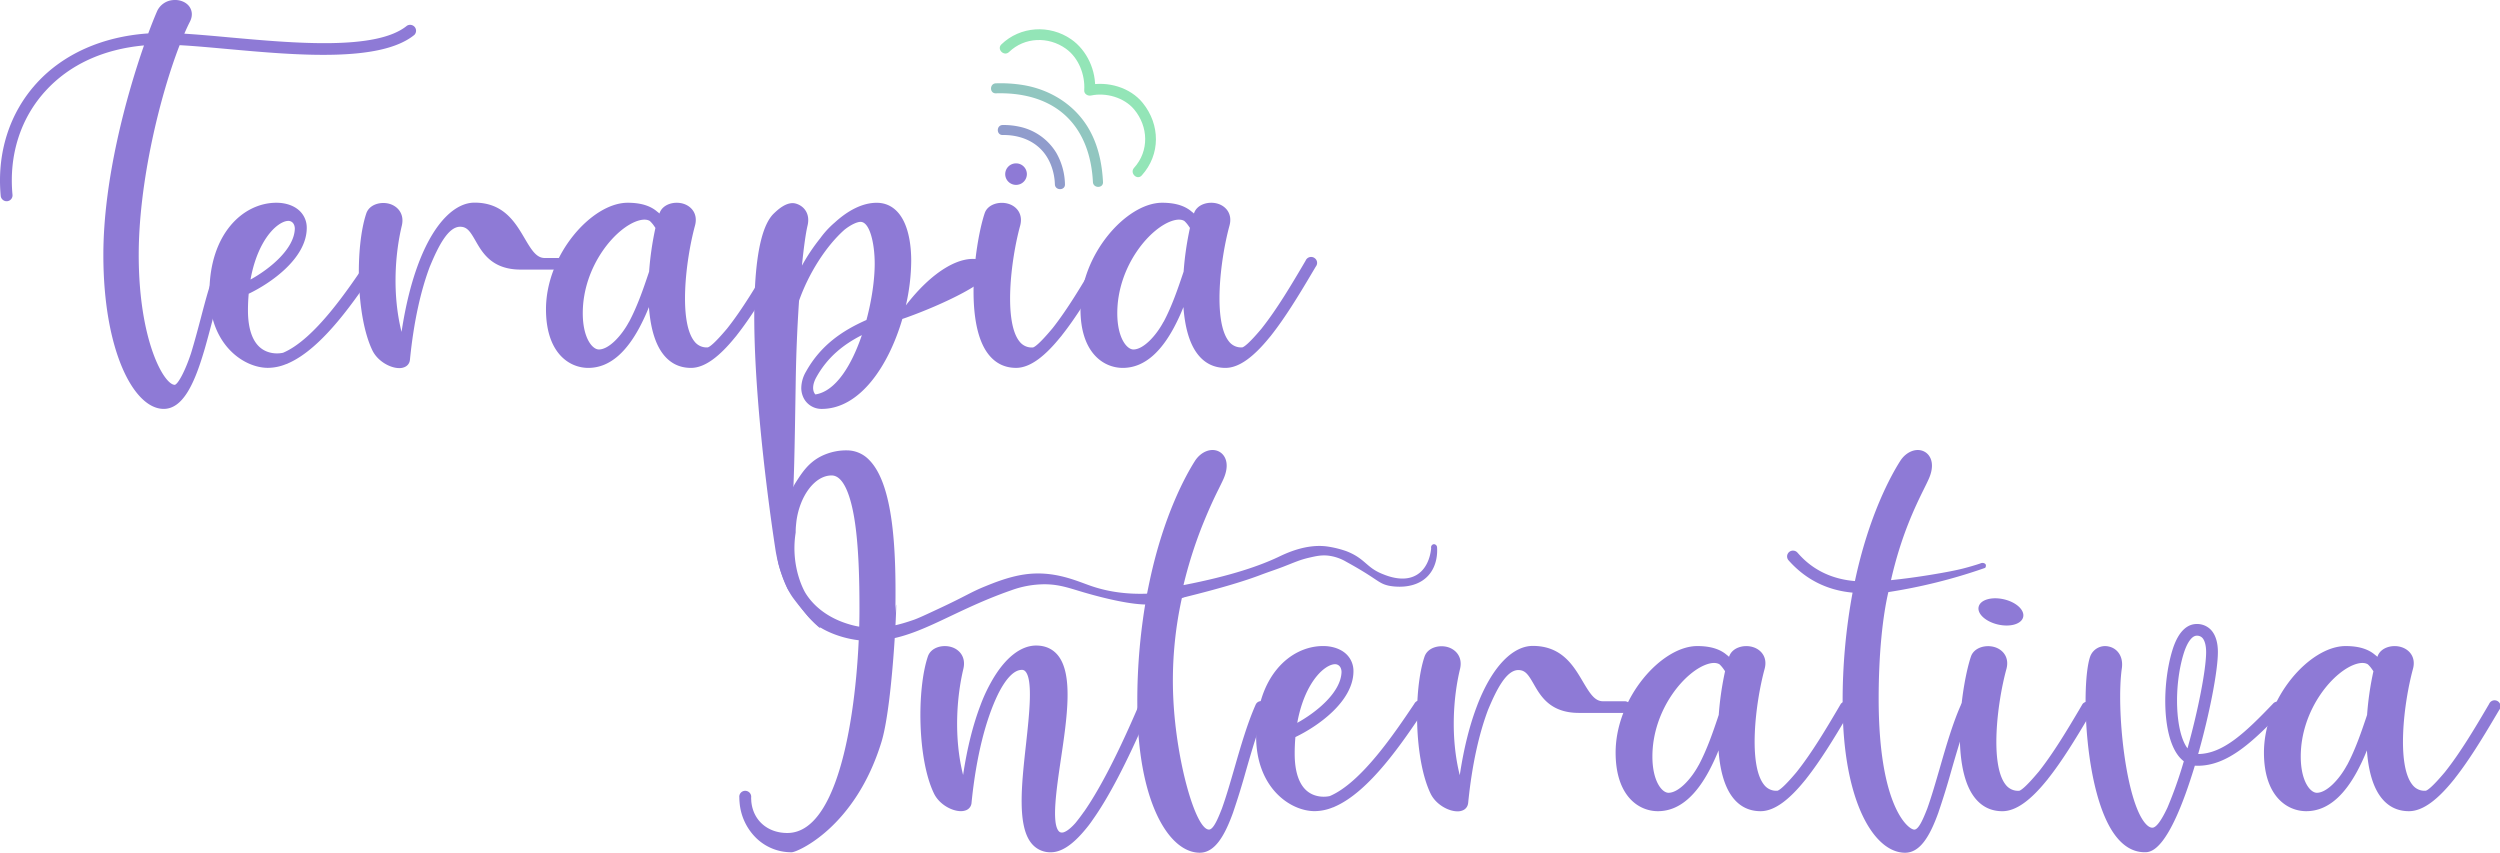 <svg xmlns="http://www.w3.org/2000/svg" width="129" height="44" fill="none"><g clip-path="url(#a)"><path fill="#8E7AD6" d="M21.386 1.797c-1.765 1.445-6.13 1.05-9.635.733-.892-.08-1.748-.16-2.482-.199-1.01 2.603-2.111 7.057-2.111 10.825 0 4.421 1.305 6.702 1.862 6.702.17-.043.532-.704.84-1.639.184-.603.355-1.247.506-1.818.404-1.545.674-2.508 1.077-2.907a.307.307 0 0 1 .35-.092.307.307 0 0 1 .196.303.305.305 0 0 1-.116.22c-.307.3-.614 1.485-.916 2.627-.126.48-.254.963-.387 1.428-.028.1-.061.204-.095.316-.474 1.552-1.058 2.803-2.029 2.803-1.53 0-3.113-2.97-3.113-7.945 0-3.909 1.199-8.232 2.097-10.81-2.097.192-3.834.988-5.073 2.339C1.06 6.096.451 8 .645 10.05a.304.304 0 0 1-.51.252.305.305 0 0 1-.098-.195c-.207-2.22.455-4.293 1.87-5.833 1.377-1.5 3.397-2.391 5.743-2.55.172-.463.324-.842.447-1.126a.986.986 0 0 1 .831-.594c.348-.033.68.101.85.345.088.128.21.4.021.772-.094.183-.189.39-.287.617.696.043 1.482.113 2.294.188 3.395.305 7.62.691 9.193-.599a.31.31 0 0 1 .4.066.304.304 0 0 1-.014.403z"/><path fill="#8E7AD6" d="M19.471 13.774c-1.095 1.636-2.812 4.197-4.611 4.976a.394.394 0 0 1-.09.037h-.005a2.51 2.51 0 0 1-.941.194c-1.253 0-3.017-1.2-3.017-3.867 0-3.053 1.74-4.652 3.458-4.652.405 0 .779.107 1.053.302a1.192 1.192 0 0 1 .51.996v.038c-.031 1.542-1.845 2.809-2.995 3.359a9.685 9.685 0 0 0-.038.866c0 .927.229 1.6.666 1.94.36.283.82.31 1.143.24 1.633-.689 3.368-3.28 4.366-4.764a.304.304 0 0 1 .196-.16.308.308 0 0 1 .374.383.306.306 0 0 1-.063.113h-.006zm-6.544.651c1.033-.572 2.253-1.588 2.286-2.621v-.005c0-.049-.01-.305-.229-.384-.143-.051-.369.015-.6.176-.56.386-1.187 1.327-1.457 2.834z"/><path fill="#8E7AD6" d="M29.544 13.606a.304.304 0 0 1-.307.305H26.87c-1.484 0-1.976-.863-2.336-1.492-.272-.473-.43-.719-.792-.719-.62 0-1.128 1.014-1.546 2.016 0 .003-.005.01-.008.016-.462 1.212-.836 2.828-1.035 4.832a.08.08 0 0 1-.005.027v.01a.442.442 0 0 1-.268.339.652.652 0 0 1-.278.054c-.472 0-1.116-.358-1.386-.913-.852-1.765-.887-5.36-.316-7.066.158-.47.744-.625 1.197-.497.422.122.783.516.636 1.129-.353 1.47-.497 3.557-.013 5.48.217-1.44.529-2.636.898-3.595a.31.31 0 0 1 .01-.03l.022-.053c.804-2.044 1.87-2.993 2.836-2.993 1.505 0 2.106 1.026 2.59 1.85.365.623.614 1.007 1.035 1.007h1.127a.308.308 0 0 1 .305.293z"/><path fill="#8E7AD6" d="m40.312 13.76-.179.302c-.694 1.178-1.41 2.342-2.122 3.243a.23.23 0 0 1-.027.037l-.031.035-.023.028c-.77.948-1.537 1.578-2.275 1.578-.615 0-1.112-.258-1.48-.766-.418-.576-.621-1.434-.69-2.372-.144.362-.309.717-.492 1.061-.603 1.121-1.444 2.077-2.637 2.077-1.006 0-2.183-.794-2.183-3.024 0-2.83 2.374-5.497 4.213-5.497.782 0 1.235.206 1.532.465a.89.89 0 0 1 .108.09.066.066 0 0 1 .006-.014c.156-.467.758-.632 1.224-.492.42.127.77.525.605 1.132-.492 1.814-.844 4.966-.027 5.976a.786.786 0 0 0 .692.305c.085-.025.324-.178.966-.94l.032-.037s.004-.004.004-.006c.791-.997 1.56-2.302 2.084-3.189l.179-.305a.304.304 0 0 1 .186-.173.31.31 0 0 1 .4.232.304.304 0 0 1-.06.246l-.005.008zm-6.492-1.998a3.864 3.864 0 0 0-.108-.157 1.463 1.463 0 0 0-.181-.202c-.104-.064-.272-.103-.546-.031-1.19.32-2.914 2.343-2.914 4.789 0 1.278.492 1.872.831 1.872.518 0 1.169-.71 1.547-1.412l.018-.027c.434-.817.749-1.752.975-2.423l.052-.155c.055-.758.164-1.511.326-2.254z"/><path fill="#8E7AD6" d="M51.166 13.785c.157.697-2.614 1.962-4.38 2.595-.074.027-.15.051-.225.078-.705 2.409-2.183 4.642-4.165 4.642a1.042 1.042 0 0 1-.586-.176l-.025-.018a1.012 1.012 0 0 1-.285-.31 1.154 1.154 0 0 1-.154-.582c.008-.3.094-.593.25-.85.76-1.36 1.887-2.112 3.113-2.653.279-1.038.426-2.095.426-2.906 0-1.045-.255-2.157-.73-2.157-.176 0-.488.138-.828.405-.966.855-1.858 2.276-2.346 3.664a79.1 79.1 0 0 0-.115 2.131c-.045 1.1-.054 1.88-.062 2.365-.052 3.27-.078 4.906-.19 6.529-.067.963-.144 1.732.103 2.745.171.68.416 1.34.73 1.969.308.59.677 1.103.626 1.14-.034.024-.246-.196-.483-.443a8.567 8.567 0 0 1-.332-.367c-.325-.38-.557-.696-.593-.745-.65-.904-.886-2.382-.886-2.382s-2.434-15.238-.089-17.452c.165-.155.654-.636 1.127-.501.407.115.752.51.603 1.133-.09.378-.194 1.102-.29 2.068.273-.497.589-.97.944-1.412.216-.3.468-.573.75-.813.685-.626 1.432-1.018 2.163-1.018.602 0 1.084.324 1.392.941.254.508.39 1.222.39 2.06-.008.772-.1 1.54-.275 2.292 1.312-1.713 2.839-2.676 3.93-2.326.14.044.444.142.492.354zm-6.694 3.507c-.942.48-1.763 1.123-2.344 2.165-.185.328-.22.632-.102.832a.283.283 0 0 0 .048.064c1.05-.16 1.87-1.506 2.398-3.06z"/><path fill="#8E7AD6" d="m57.091 13.758-.178.305c-.695 1.177-1.407 2.341-2.122 3.24a.187.187 0 0 1-.027.038l-.032.036a.129.129 0 0 1-.023.028c-.768.948-1.537 1.577-2.279 1.577-.611 0-1.107-.258-1.476-.766-1.23-1.696-.605-5.848-.145-7.212.155-.466.758-.629 1.224-.488.42.125.77.524.607 1.13-.497 1.815-.848 4.969-.032 5.977a.791.791 0 0 0 .696.305c.086-.024.323-.177.965-.94l.03-.036.007-.007c.79-.999 1.557-2.303 2.08-3.189l.18-.305a.305.305 0 0 1 .315-.188.309.309 0 0 1 .27.247.303.303 0 0 1-.06.246v.002z"/><path fill="#8E7AD6" d="m67.892 13.76-.18.302c-.694 1.178-1.408 2.342-2.12 3.243a.268.268 0 0 1-.028.037l-.031.035-.023.028c-.77.948-1.537 1.578-2.275 1.578-.615 0-1.112-.258-1.48-.766-.418-.576-.621-1.434-.69-2.372-.144.362-.308.717-.492 1.061-.603 1.121-1.444 2.077-2.637 2.077-1.008 0-2.183-.794-2.183-3.024 0-2.83 2.374-5.497 4.213-5.497.782 0 1.234.206 1.532.465a.93.93 0 0 1 .108.09.101.101 0 0 1 .006-.014c.156-.467.758-.632 1.224-.492.42.127.771.525.605 1.132-.495 1.814-.844 4.966-.027 5.976a.787.787 0 0 0 .692.305c.085-.025.324-.178.966-.94l.032-.037a.011.011 0 0 0 .003-.006c.792-.997 1.561-2.302 2.085-3.189l.179-.305a.304.304 0 0 1 .186-.173.31.31 0 0 1 .4.232.302.302 0 0 1-.06.246l-.005.008zm-6.49-1.998a4.586 4.586 0 0 0-.109-.157 1.5 1.5 0 0 0-.18-.202c-.105-.064-.273-.103-.547-.031-1.189.32-2.914 2.343-2.914 4.789 0 1.278.492 1.872.832 1.872.517 0 1.168-.71 1.545-1.412l.02-.027c.434-.817.747-1.753.974-2.425l.052-.154c.055-.758.164-1.51.326-2.253z"/><path fill="#91C6C0" d="M56.915 9.395c-.051-1.005-.269-2.006-.807-2.871-.724-1.16-1.94-1.9-3.283-2.13a7.206 7.206 0 0 0-1.437-.094c-.334.01-.335.526 0 .516 1.287-.038 2.611.247 3.582 1.139.97.892 1.36 2.161 1.425 3.44.017.33.536.332.52 0z"/><path fill="#93E5B7" d="M58.913 9.054c.98-1.084.957-2.623.053-3.742-.65-.805-1.812-1.137-2.815-.92l.353.268c.069-1-.406-2.065-1.237-2.637-1.11-.765-2.623-.672-3.595.267-.258.25.137.642.395.393.8-.774 2.034-.812 2.931-.172.662.471 1.002 1.353.948 2.15-.013.188.188.304.354.267.754-.164 1.7.094 2.221.717.738.884.785 2.144-.003 3.016-.24.265.154.659.395.393z"/><path fill="#909CCC" d="M54.952 9.508a3.403 3.403 0 0 0-.452-1.63 2.935 2.935 0 0 0-1.911-1.343 3.723 3.723 0 0 0-.851-.084c-.334.005-.335.521 0 .516.715-.012 1.445.206 1.964.727.487.488.71 1.183.73 1.817.011.332.53.333.52 0v-.003z"/><path fill="#8E7AD6" d="M52.429 9.54a.557.557 0 0 0 .558-.555.557.557 0 0 0-.558-.555.557.557 0 0 0-.56.555c0 .306.25.555.56.555zm-6.224 21.704-.004.399c.145-2.217-.065 4.5-.713 6.626-1.352 4.434-4.358 5.707-4.632 5.707h-.031a2.586 2.586 0 0 1-1.82-.748 2.89 2.89 0 0 1-.842-1.814 2.688 2.688 0 0 1-.013-.26.304.304 0 0 1 .304-.348.309.309 0 0 1 .295.219.303.303 0 0 1 .01.13c0 .036 0 .073.004.11.004.038 0 .062.004.087.09.97.83 1.63 1.859 1.63 2.942 0 3.722-7.56 3.722-11.559 0-1.436-.032-3.267-.268-4.691-.167-1.001-.508-2.199-1.169-2.199-.86 0-1.63 1.038-1.812 2.335a9.675 9.675 0 0 0-.036.365 3.875 3.875 0 0 0-.006.225.314.314 0 0 1-.008.07c-.268 1.814.513 3.073.513 3.073.726 1.168 1.983 1.534 2.305 1.627 1.38.402 2.6-.012 3.28-.244.222-.076.596-.25 1.344-.6 1.353-.631 1.599-.829 2.361-1.136.427-.173 1.203-.489 2.002-.605 1.52-.223 2.68.33 3.456.596 1.27.436 3.241.7 6.223-.203-1.504 1.014-2.706 1.19-3.538 1.153-1.093-.048-2.697-.514-3.056-.618-.766-.223-1.272-.423-2.064-.422a5.053 5.053 0 0 0-1.699.312c-3.259 1.135-4.976 2.635-7.338 2.61-1.328-.014-2.44-.578-2.796-.905a5.298 5.298 0 0 1-.321-.323 9.124 9.124 0 0 1-.646-.86 4.646 4.646 0 0 0-.332-.463c0-.004-.017-.018-.033-.039a.782.782 0 0 1-.091-.15c-.369-.833-.46-1.282-.46-1.282a4.595 4.595 0 0 1-.07-1.274c.04-.423.133-.707.317-1.26.27-.813.4-1.222.668-1.642.307-.476.633-.992 1.291-1.328a2.9 2.9 0 0 1 1.334-.306 1.584 1.584 0 0 1 1.151.496c1.26 1.269 1.387 4.681 1.355 7.509z"/><path fill="#8E7AD6" d="M59.332 36.6c-.032.07-.075.174-.131.306-1.065 2.458-1.998 4.247-2.829 5.411l-.027.04a5.59 5.59 0 0 1-.374.483l-.031.037c-.626.739-1.191 1.1-1.715 1.1a1.238 1.238 0 0 1-.958-.411c-.8-.884-.557-3.064-.324-5.171.17-1.552.363-3.311-.032-3.748a.226.226 0 0 0-.19-.081c-.377 0-.788.413-1.175 1.16-.022.04-.041.08-.061.122-.605 1.257-1.107 3.123-1.353 5.567a.443.443 0 0 1-.274.389.71.71 0 0 1-.279.051c-.471 0-1.118-.355-1.386-.912-.854-1.765-.887-5.36-.316-7.066.158-.47.744-.623 1.195-.495.424.117.784.514.638 1.129-.35 1.466-.498 3.554-.014 5.478.216-1.44.528-2.636.895-3.596a8.22 8.22 0 0 1 .524-1.146l.019-.034c.717-1.293 1.554-1.903 2.33-1.903.455 0 .822.158 1.093.468.841.968.507 3.237.18 5.426-.224 1.524-.48 3.254-.108 3.681a.21.21 0 0 0 .185.074c.1 0 .341-.11.672-.485l.004-.004a9.268 9.268 0 0 0 .43-.569l.025-.03c.688-.991 1.575-2.605 2.7-5.208.06-.132.103-.237.134-.31a.307.307 0 0 1 .558.245l-.005.002z"/><path fill="#8E7AD6" d="M73.968 28.08a.17.17 0 0 1 .185.17c.013.204.035.916-.46 1.456-.739.803-1.998.525-2.064.509-.532-.126-.546-.341-2.153-1.222a2.397 2.397 0 0 0-.937-.322c-.354-.038-.624.022-.973.102-.487.111-.75.237-1.36.474-.39.15-.788.278-1.178.427-.694.263-1.88.647-4.041 1.176a19.745 19.745 0 0 0-.444 5.202c.157 3.275 1.156 6.754 1.84 6.754.234 0 .473-.59.666-1.08.23-.637.443-1.382.647-2.087.328-1.137.667-2.311 1.097-3.28a.301.301 0 0 1 .285-.18.309.309 0 0 1 .213.094.302.302 0 0 1 .059.331c-.413.93-.746 2.084-1.068 3.202a38.174 38.174 0 0 1-.648 2.096v.004C63.19 43.143 62.683 44 61.907 44c-1.599 0-3.222-2.648-3.222-7.711a30.61 30.61 0 0 1 .514-5.71c.04-.199.08-.397.123-.596.725-3.412 1.874-5.47 2.336-6.197.312-.488.852-.697 1.254-.48.324.175.569.658.201 1.45-.061.135-.138.288-.222.459-.185.373-.445.892-.881 1.977-.383.978-.698 1.98-.942 3 2.49-.483 3.964-1.012 4.894-1.451.353-.168 1.44-.707 2.562-.537.32.049.636.127.942.234.967.372 1.03.838 1.84 1.167.297.123 1.139.463 1.809.051.637-.391.72-1.221.733-1.372a.167.167 0 0 1 .12-.202z"/><path fill="#8E7AD6" d="M73.481 36.65c-1.095 1.635-2.812 4.196-4.612 4.974a.384.384 0 0 1-.09.037h-.003c-.298.125-.618.19-.942.194-1.253 0-3.018-1.2-3.018-3.866 0-3.054 1.74-4.653 3.459-4.653.405 0 .78.108 1.054.302a1.193 1.193 0 0 1 .509.997v.037c-.032 1.542-1.845 2.81-2.995 3.36a9.478 9.478 0 0 0-.037.866c0 .927.228 1.6.664 1.94.36.283.821.31 1.144.24 1.633-.69 3.368-3.28 4.365-4.764a.304.304 0 0 1 .197-.16.31.31 0 0 1 .34.134.304.304 0 0 1-.03.363l-.005-.001zm-6.544.65c1.033-.572 2.253-1.588 2.286-2.622v-.003c0-.05-.01-.306-.229-.385-.143-.051-.369.015-.6.176-.557.386-1.185 1.327-1.455 2.834h-.002z"/><path fill="#8E7AD6" d="M84.147 36.48a.305.305 0 0 1-.308.306h-2.364c-1.484 0-1.977-.863-2.337-1.493-.272-.472-.43-.718-.792-.718-.619 0-1.128 1.013-1.546 2.012a.13.13 0 0 1-.008.017c-.461 1.212-.836 2.828-1.035 4.832a.11.11 0 0 1-.005.027.443.443 0 0 1-.268.349.657.657 0 0 1-.278.053c-.472 0-1.116-.356-1.386-.912-.852-1.764-.888-5.36-.316-7.066.158-.47.744-.625 1.197-.497.422.122.784.516.636 1.13-.354 1.469-.497 3.556-.013 5.48.216-1.441.528-2.636.898-3.596a.286.286 0 0 1 .01-.029c.007-.019.015-.035.021-.054.804-2.043 1.87-2.992 2.837-2.992 1.505 0 2.105 1.026 2.59 1.849.369.623.614 1.007 1.034 1.007h1.129a.308.308 0 0 1 .304.296z"/><path fill="#8E7AD6" d="m95.504 36.635-.18.302c-.693 1.178-1.409 2.342-2.121 3.242a.187.187 0 0 1-.027.037l-.032.036-.022.028c-.769.948-1.538 1.577-2.275 1.577-.615 0-1.112-.257-1.48-.765-.418-.576-.622-1.435-.69-2.372-.145.362-.309.716-.492 1.06-.602 1.121-1.444 2.077-2.637 2.077-1.005 0-2.182-.794-2.182-3.023 0-2.83 2.373-5.497 4.212-5.497.782 0 1.235.206 1.532.464a.889.889 0 0 1 .108.091.117.117 0 0 1 .006-.015c.157-.466.76-.631 1.225-.488.42.126.77.524.604 1.13-.492 1.815-.843 4.967-.027 5.976a.788.788 0 0 0 .693.306c.084-.025.324-.178.966-.94l.03-.037s.005-.003.005-.006c.792-.997 1.56-2.301 2.085-3.189l.178-.305a.308.308 0 0 1 .534.09.3.3 0 0 1-.008.215l-.005.006zm-6.49-1.998a4.178 4.178 0 0 0-.109-.157 1.514 1.514 0 0 0-.18-.202c-.104-.061-.273-.103-.547-.031-1.189.32-2.914 2.343-2.914 4.789 0 1.277.495 1.872.831 1.872.518 0 1.168-.71 1.547-1.412l.018-.027c.435-.817.748-1.752.975-2.423.016-.052.035-.106.052-.155.055-.758.164-1.511.326-2.254z"/><path fill="#8E7AD6" d="M102.467 29.137a.192.192 0 0 1-.033.165 27.989 27.989 0 0 1-4.995 1.25c-.29 1.244-.5 3.16-.5 5.502 0 5.58 1.536 6.754 1.838 6.754.235 0 .474-.59.668-1.08.228-.638.442-1.383.646-2.087.328-1.137.667-2.312 1.097-3.28a.297.297 0 0 1 .168-.16.31.31 0 0 1 .331.074.302.302 0 0 1 .058.33c-.413.931-.746 2.085-1.068 3.202a38.445 38.445 0 0 1-.649 2.097v.004c-.443 1.237-.95 2.093-1.727 2.093-1.599 0-3.221-2.648-3.221-7.712a30.551 30.551 0 0 1 .513-5.709c-1.326-.122-2.435-.685-3.309-1.674a.301.301 0 0 1 .253-.493.304.304 0 0 1 .207.097c.301.34 1.172 1.327 2.97 1.473.725-3.411 1.874-5.47 2.337-6.196.31-.489.851-.698 1.253-.48.324.174.57.658.2 1.45-.06.134-.136.287-.221.458-.45.913-1.183 2.405-1.708 4.721a34.72 34.72 0 0 0 2-.268c.928-.152 1.361-.244 1.701-.328.374-.096.682-.19.898-.262.128-.064.259-.019.293.06z"/><path fill="#8E7AD6" d="m107.983 36.634-.179.305c-.694 1.176-1.407 2.34-2.122 3.24a.254.254 0 0 1-.027.038l-.031.035a.186.186 0 0 1-.023.029c-.769.947-1.537 1.577-2.28 1.577-.611 0-1.107-.258-1.476-.766-1.229-1.697-.605-5.848-.145-7.212.156-.467.758-.63 1.224-.489.42.126.771.524.607 1.131-.497 1.814-.848 4.969-.032 5.976a.798.798 0 0 0 .697.305c.085-.025.322-.177.964-.94l.031-.036.006-.006c.79-.998 1.559-2.302 2.083-3.187l.179-.306a.307.307 0 0 1 .397-.074.307.307 0 0 1 .129.38h-.002zm-5.884-5.323c.083-.362.665-.533 1.301-.387.636.147 1.081.556.995.917-.085.36-.664.53-1.3.384-.636-.147-1.082-.555-.996-.915z"/><path fill="#8E7AD6" d="M117.766 36.691c-1.527 1.597-2.824 2.822-4.366 2.822h-.035c-.037 0-.074-.002-.111-.006-1.352 4.468-2.281 4.468-2.587 4.468-.59 0-1.112-.305-1.555-.916-1.556-2.142-1.741-7.746-1.263-9.17a.82.82 0 0 1 .984-.523c.393.09.746.475.653 1.125-.295 2.089.193 6.83 1.217 8.001.123.142.246.217.358.217.193 0 .455-.347.777-1.032.323-.766.6-1.549.832-2.346.004-.018.011-.034.014-.05a1.557 1.557 0 0 1-.307-.317c-.817-1.11-.806-3.693-.283-5.408.343-1.121.871-1.356 1.256-1.358a.991.991 0 0 1 .711.279c.316.315.382.807.382 1.166 0 .984-.434 3.21-1.018 5.265 1.291-.014 2.434-1.104 3.896-2.633a.31.31 0 0 1 .407.014.304.304 0 0 1 .036.403h.002zm-3.93-3.049c0-.34-.075-.61-.204-.737a.372.372 0 0 0-.28-.103c-.246 0-.497.347-.677.929-.522 1.71-.43 4.03.193 4.874l.006.012c.548-1.953.962-4.073.962-4.975z"/><path fill="#8E7AD6" d="m128.958 36.635-.179.302c-.694 1.178-1.409 2.342-2.122 3.242a.157.157 0 0 1-.027.037l-.031.036-.022.028c-.77.948-1.538 1.577-2.276 1.577-.615 0-1.111-.257-1.479-.765-.418-.576-.622-1.435-.69-2.372a10.64 10.64 0 0 1-.492 1.06c-.603 1.121-1.444 2.077-2.637 2.077-1.006 0-2.183-.794-2.183-3.023 0-2.83 2.374-5.497 4.213-5.497.781 0 1.234.206 1.531.464a.81.81 0 0 1 .108.091l.007-.015c.156-.466.758-.631 1.224-.488.42.126.771.524.605 1.13-.492 1.815-.844 4.967-.027 5.976a.784.784 0 0 0 .692.306c.085-.025.324-.178.966-.94l.031-.037s.004-.003.004-.006c.792-.997 1.561-2.301 2.085-3.189l.179-.305a.31.31 0 0 1 .186-.173.307.307 0 0 1 .34.478l-.006.006zm-6.49-1.998a3.969 3.969 0 0 0-.109-.157 1.432 1.432 0 0 0-.18-.202c-.104-.061-.273-.103-.547-.031-1.189.32-2.913 2.343-2.913 4.789 0 1.277.491 1.872.831 1.872.517 0 1.168-.71 1.546-1.412.006-.008.012-.019.019-.027.434-.817.748-1.752.974-2.423l.052-.155a15.88 15.88 0 0 1 .327-2.254z"/></g><defs><clipPath id="a"><path fill="#fff" d="M0 0h129v44H0z"/></clipPath></defs></svg>